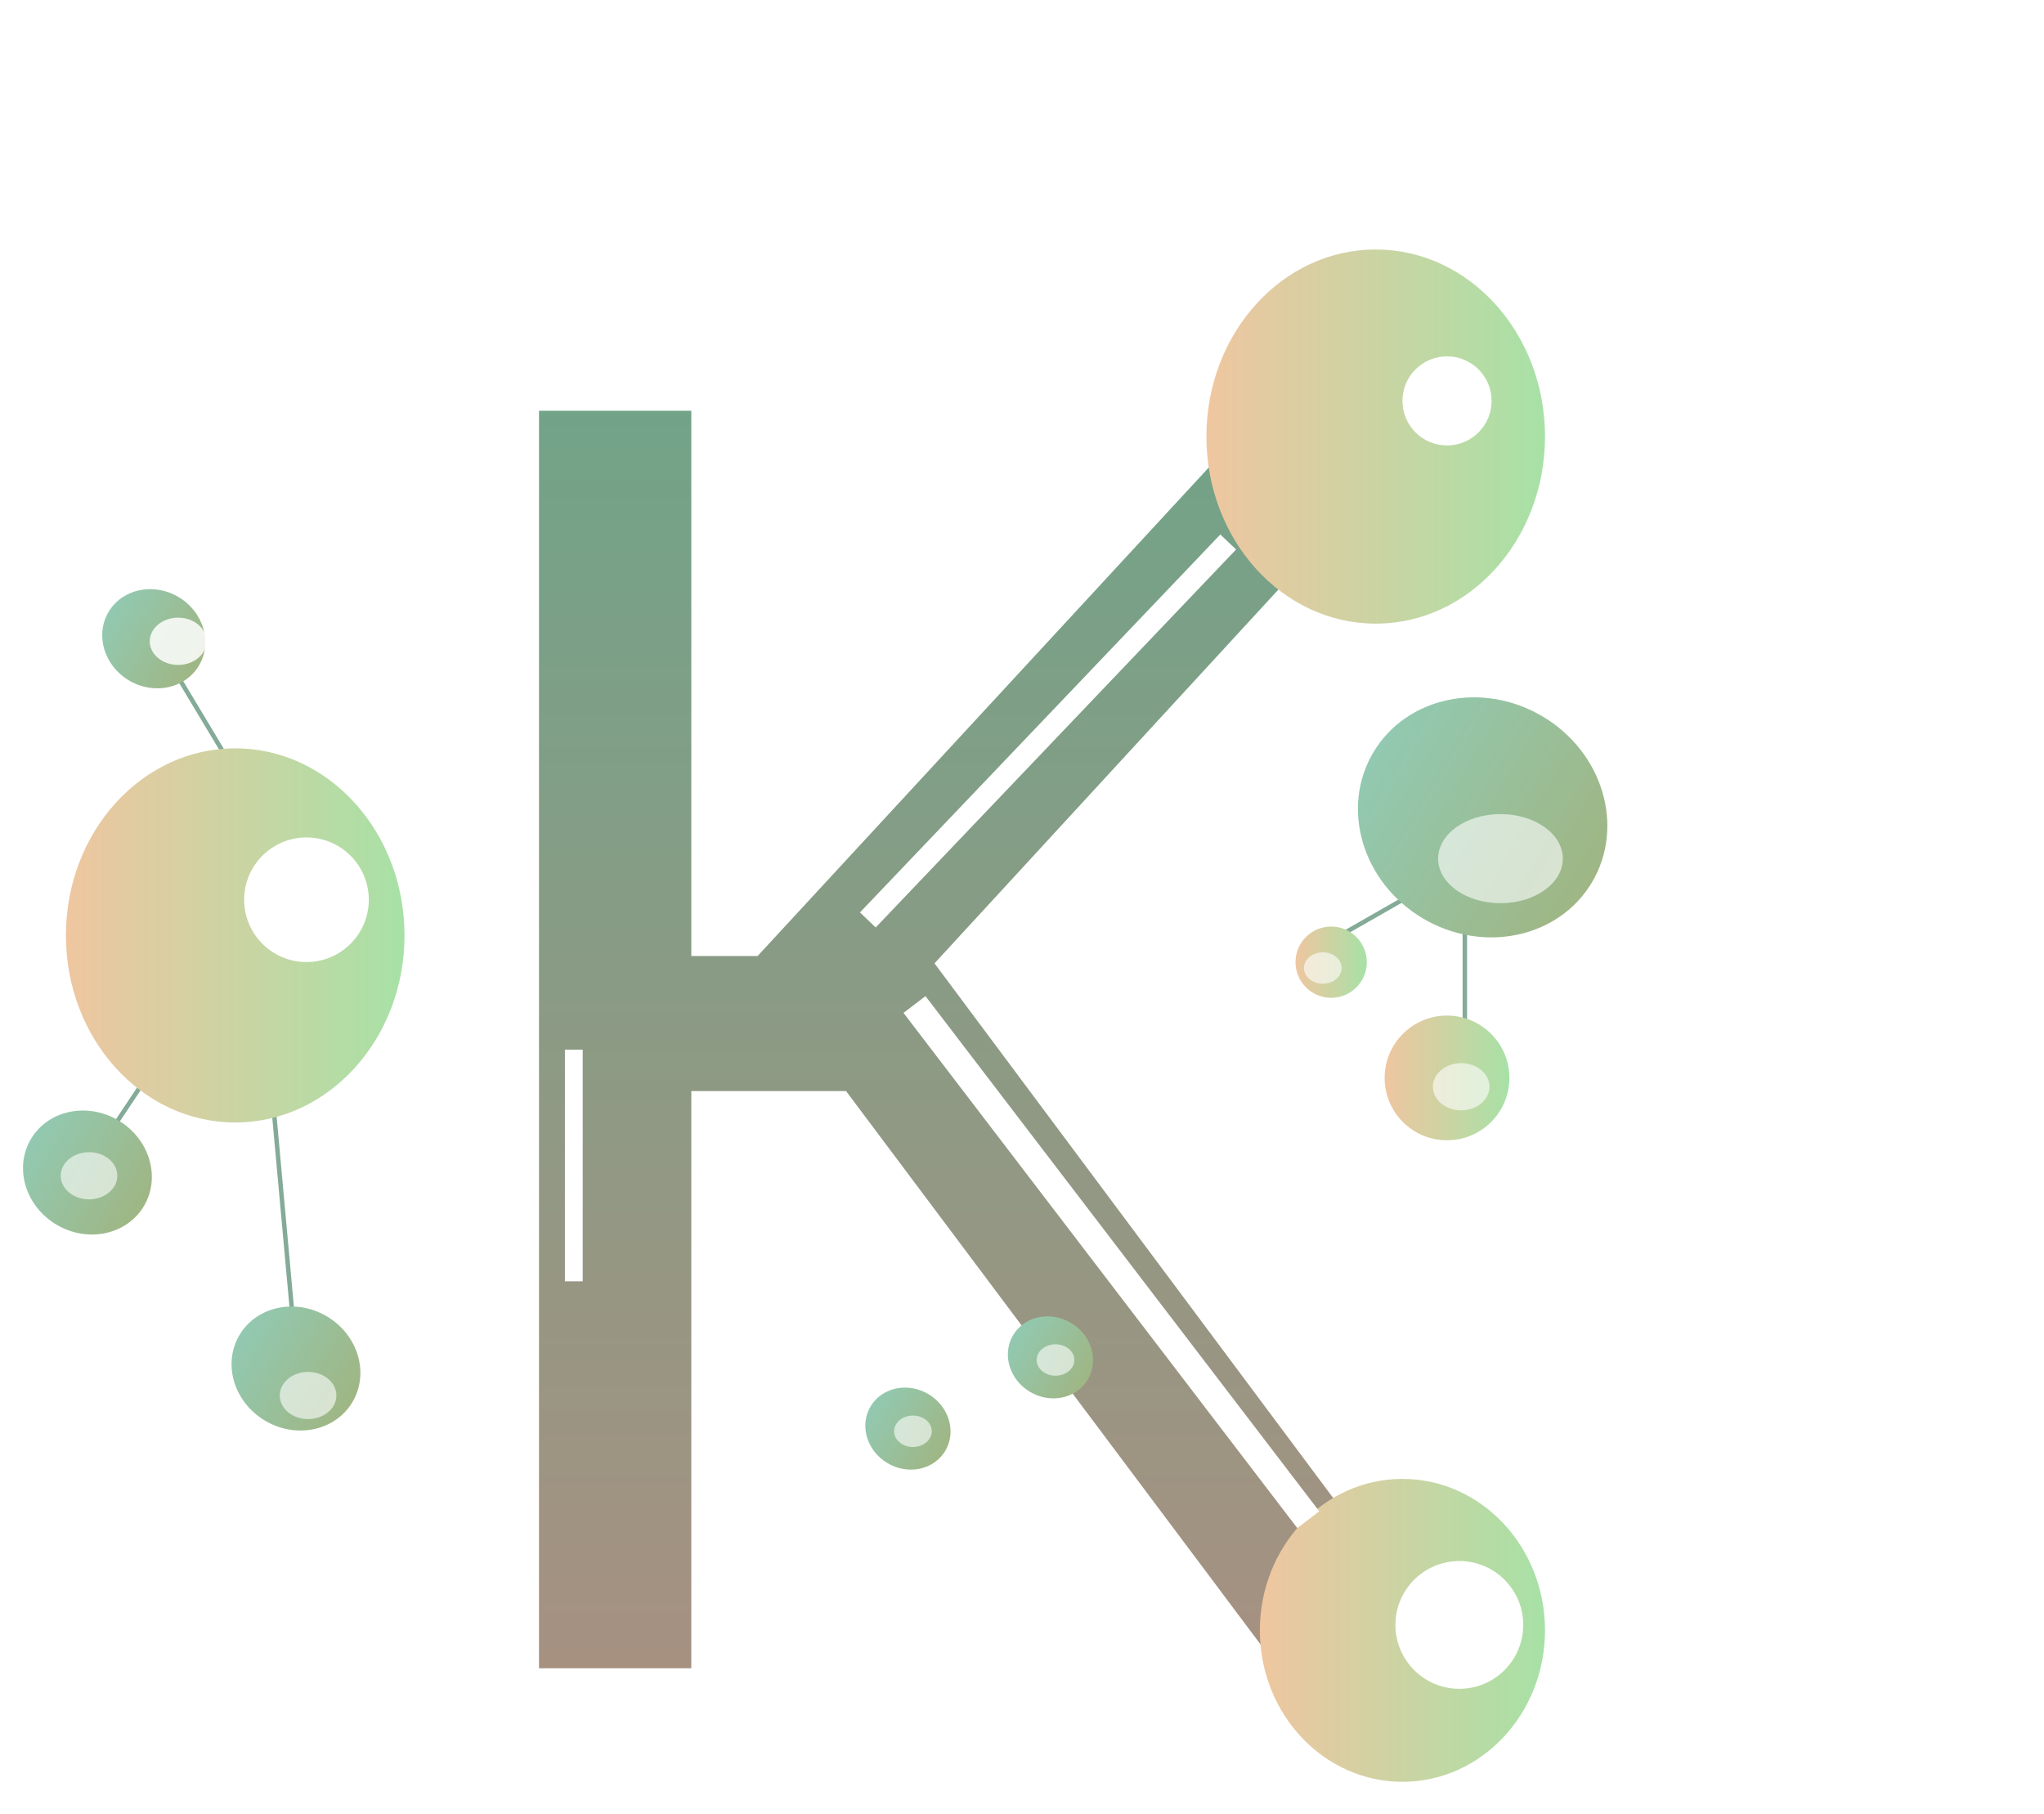 <?xml version="1.0" encoding="UTF-8"?> <svg xmlns="http://www.w3.org/2000/svg" width="80" height="71" viewBox="0 0 80 71" fill="none"> <g filter="url(#filter0_i_1159_174)"> <path d="M50.035 66L33.114 43.407H27.057V66H21.096V16.775H27.057V38.119H29.652L49.362 16.775H56.476L36.575 38.407L57.149 66H50.035Z" fill="url(#paint0_linear_1159_174)"></path> </g> <path d="M52.449 36.618L57.332 33.828V41.5" stroke="#84AA98" stroke-width="0.174"></path> <path d="M6.766 26.156L8.858 29.644M5.719 42.198L4.324 44.29M10.602 42.198L11.648 53.706" stroke="#84AA98" stroke-width="0.174"></path> <ellipse cx="58.029" cy="31.995" rx="4.595" ry="4.977" transform="rotate(120.737 58.029 31.995)" fill="url(#paint1_linear_1159_174)"></ellipse> <ellipse cx="3.422" cy="45.898" rx="2.373" ry="2.571" transform="rotate(120.737 3.422 45.898)" fill="url(#paint2_linear_1159_174)"></ellipse> <ellipse cx="6.018" cy="25.003" rx="1.899" ry="2.057" transform="rotate(120.737 6.018 25.003)" fill="url(#paint3_linear_1159_174)"></ellipse> <ellipse cx="11.584" cy="53.57" rx="2.373" ry="2.571" transform="rotate(120.737 11.584 53.57)" fill="url(#paint4_linear_1159_174)"></ellipse> <ellipse cx="35.535" cy="55.922" rx="1.57" ry="1.701" transform="rotate(120.737 35.535 55.922)" fill="url(#paint5_linear_1159_174)"></ellipse> <ellipse cx="41.114" cy="53.133" rx="1.57" ry="1.701" transform="rotate(120.737 41.114 53.133)" fill="url(#paint6_linear_1159_174)"></ellipse> <ellipse cx="9.206" cy="36.616" rx="7.323" ry="6.626" transform="rotate(90 9.206 36.616)" fill="url(#paint7_linear_1159_174)"></ellipse> <ellipse cx="53.844" cy="17.089" rx="7.323" ry="6.626" transform="rotate(90 53.844 17.089)" fill="url(#paint8_linear_1159_174)"></ellipse> <ellipse cx="54.89" cy="63.819" rx="5.928" ry="5.58" transform="rotate(90 54.89 63.819)" fill="url(#paint9_linear_1159_174)"></ellipse> <ellipse cx="56.634" cy="42.195" rx="2.441" ry="2.441" transform="rotate(90 56.634 42.195)" fill="url(#paint10_linear_1159_174)"></ellipse> <ellipse cx="52.1" cy="37.664" rx="1.395" ry="1.395" transform="rotate(90 52.1 37.664)" fill="url(#paint11_linear_1159_174)"></ellipse> <g filter="url(#filter1_f_1159_174)"> <circle cx="56.635" cy="15.693" r="1.744" fill="white"></circle> </g> <g filter="url(#filter2_f_1159_174)"> <circle cx="57.117" cy="63.607" r="2.501" fill="white"></circle> </g> <g filter="url(#filter3_f_1159_174)"> <ellipse cx="57.189" cy="42.54" rx="1.108" ry="0.923" fill="white" fill-opacity="0.6"></ellipse> </g> <g filter="url(#filter4_f_1159_174)"> <ellipse cx="51.773" cy="37.893" rx="0.738" ry="0.615" fill="white" fill-opacity="0.6"></ellipse> </g> <g filter="url(#filter5_f_1159_174)"> <ellipse cx="41.311" cy="53.236" rx="0.738" ry="0.615" fill="white" fill-opacity="0.6"></ellipse> </g> <g filter="url(#filter6_f_1159_174)"> <ellipse cx="35.731" cy="56.026" rx="0.738" ry="0.615" fill="white" fill-opacity="0.6"></ellipse> </g> <g filter="url(#filter7_f_1159_174)"> <ellipse cx="16.736" cy="55.79" rx="1.108" ry="0.923" fill="white" fill-opacity="0.6"></ellipse> </g> <g filter="url(#filter8_f_1159_174)"> <ellipse cx="6.971" cy="25.103" rx="1.108" ry="0.923" fill="white" fill-opacity="0.6"></ellipse> </g> <g filter="url(#filter9_f_1159_174)"> <ellipse cx="3.484" cy="46.025" rx="1.108" ry="0.923" fill="white" fill-opacity="0.6"></ellipse> </g> <g filter="url(#filter10_f_1159_174)"> <ellipse cx="12.058" cy="54.626" rx="1.108" ry="0.923" fill="white" fill-opacity="0.6"></ellipse> </g> <g filter="url(#filter11_f_1159_174)"> <ellipse cx="6.971" cy="25.103" rx="1.108" ry="0.923" fill="white" fill-opacity="0.6"></ellipse> </g> <g filter="url(#filter12_f_1159_174)"> <circle cx="11.995" cy="35.22" r="2.439" fill="white"></circle> </g> <g filter="url(#filter13_f_1159_174)"> <ellipse cx="58.727" cy="33.611" rx="2.441" ry="1.744" fill="white" fill-opacity="0.6"></ellipse> </g> <g filter="url(#filter14_f_1159_174)"> <rect x="47.762" y="20.922" width="0.852" height="20.441" transform="rotate(43.633 47.762 20.922)" fill="white"></rect> </g> <g filter="url(#filter15_f_1159_174)"> <rect x="51.635" y="59.16" width="1.082" height="25.383" transform="rotate(142.612 51.635 59.16)" fill="white"></rect> </g> <g filter="url(#filter16_f_1159_174)"> <rect x="22.807" y="50.156" width="0.697" height="9.067" transform="rotate(-180 22.807 50.156)" fill="white"></rect> </g> <defs> <filter id="filter0_i_1159_174" x="21.096" y="16.077" width="36.053" height="49.923" filterUnits="userSpaceOnUse" color-interpolation-filters="sRGB"> <feFlood flood-opacity="0" result="BackgroundImageFix"></feFlood> <feBlend mode="normal" in="SourceGraphic" in2="BackgroundImageFix" result="shape"></feBlend> <feColorMatrix in="SourceAlpha" type="matrix" values="0 0 0 0 0 0 0 0 0 0 0 0 0 0 0 0 0 0 127 0" result="hardAlpha"></feColorMatrix> <feOffset dy="-0.697"></feOffset> <feGaussianBlur stdDeviation="1.395"></feGaussianBlur> <feComposite in2="hardAlpha" operator="arithmetic" k2="-1" k3="1"></feComposite> <feColorMatrix type="matrix" values="0 0 0 0 0 0 0 0 0 0 0 0 0 0 0 0 0 0 0.25 0"></feColorMatrix> <feBlend mode="normal" in2="shape" result="effect1_innerShadow_1159_174"></feBlend> </filter> <filter id="filter1_f_1159_174" x="52.101" y="11.159" width="9.067" height="9.067" filterUnits="userSpaceOnUse" color-interpolation-filters="sRGB"> <feFlood flood-opacity="0" result="BackgroundImageFix"></feFlood> <feBlend mode="normal" in="SourceGraphic" in2="BackgroundImageFix" result="shape"></feBlend> <feGaussianBlur stdDeviation="1.395" result="effect1_foregroundBlur_1159_174"></feGaussianBlur> </filter> <filter id="filter2_f_1159_174" x="50.615" y="57.104" width="13.006" height="13.006" filterUnits="userSpaceOnUse" color-interpolation-filters="sRGB"> <feFlood flood-opacity="0" result="BackgroundImageFix"></feFlood> <feBlend mode="normal" in="SourceGraphic" in2="BackgroundImageFix" result="shape"></feBlend> <feGaussianBlur stdDeviation="2.001" result="effect1_foregroundBlur_1159_174"></feGaussianBlur> </filter> <filter id="filter3_f_1159_174" x="54.604" y="40.14" width="5.17" height="4.8" filterUnits="userSpaceOnUse" color-interpolation-filters="sRGB"> <feFlood flood-opacity="0" result="BackgroundImageFix"></feFlood> <feBlend mode="normal" in="SourceGraphic" in2="BackgroundImageFix" result="shape"></feBlend> <feGaussianBlur stdDeviation="0.739" result="effect1_foregroundBlur_1159_174"></feGaussianBlur> </filter> <filter id="filter4_f_1159_174" x="50.05" y="36.293" width="3.446" height="3.2" filterUnits="userSpaceOnUse" color-interpolation-filters="sRGB"> <feFlood flood-opacity="0" result="BackgroundImageFix"></feFlood> <feBlend mode="normal" in="SourceGraphic" in2="BackgroundImageFix" result="shape"></feBlend> <feGaussianBlur stdDeviation="0.492" result="effect1_foregroundBlur_1159_174"></feGaussianBlur> </filter> <filter id="filter5_f_1159_174" x="39.588" y="51.636" width="3.446" height="3.2" filterUnits="userSpaceOnUse" color-interpolation-filters="sRGB"> <feFlood flood-opacity="0" result="BackgroundImageFix"></feFlood> <feBlend mode="normal" in="SourceGraphic" in2="BackgroundImageFix" result="shape"></feBlend> <feGaussianBlur stdDeviation="0.492" result="effect1_foregroundBlur_1159_174"></feGaussianBlur> </filter> <filter id="filter6_f_1159_174" x="34.008" y="54.425" width="3.446" height="3.2" filterUnits="userSpaceOnUse" color-interpolation-filters="sRGB"> <feFlood flood-opacity="0" result="BackgroundImageFix"></feFlood> <feBlend mode="normal" in="SourceGraphic" in2="BackgroundImageFix" result="shape"></feBlend> <feGaussianBlur stdDeviation="0.492" result="effect1_foregroundBlur_1159_174"></feGaussianBlur> </filter> <filter id="filter7_f_1159_174" x="14.151" y="53.39" width="5.17" height="4.8" filterUnits="userSpaceOnUse" color-interpolation-filters="sRGB"> <feFlood flood-opacity="0" result="BackgroundImageFix"></feFlood> <feBlend mode="normal" in="SourceGraphic" in2="BackgroundImageFix" result="shape"></feBlend> <feGaussianBlur stdDeviation="0.739" result="effect1_foregroundBlur_1159_174"></feGaussianBlur> </filter> <filter id="filter8_f_1159_174" x="4.386" y="22.703" width="5.17" height="4.8" filterUnits="userSpaceOnUse" color-interpolation-filters="sRGB"> <feFlood flood-opacity="0" result="BackgroundImageFix"></feFlood> <feBlend mode="normal" in="SourceGraphic" in2="BackgroundImageFix" result="shape"></feBlend> <feGaussianBlur stdDeviation="0.739" result="effect1_foregroundBlur_1159_174"></feGaussianBlur> </filter> <filter id="filter9_f_1159_174" x="0.899" y="43.624" width="5.17" height="4.8" filterUnits="userSpaceOnUse" color-interpolation-filters="sRGB"> <feFlood flood-opacity="0" result="BackgroundImageFix"></feFlood> <feBlend mode="normal" in="SourceGraphic" in2="BackgroundImageFix" result="shape"></feBlend> <feGaussianBlur stdDeviation="0.739" result="effect1_foregroundBlur_1159_174"></feGaussianBlur> </filter> <filter id="filter10_f_1159_174" x="9.473" y="52.226" width="5.17" height="4.8" filterUnits="userSpaceOnUse" color-interpolation-filters="sRGB"> <feFlood flood-opacity="0" result="BackgroundImageFix"></feFlood> <feBlend mode="normal" in="SourceGraphic" in2="BackgroundImageFix" result="shape"></feBlend> <feGaussianBlur stdDeviation="0.739" result="effect1_foregroundBlur_1159_174"></feGaussianBlur> </filter> <filter id="filter11_f_1159_174" x="4.386" y="22.703" width="5.17" height="4.8" filterUnits="userSpaceOnUse" color-interpolation-filters="sRGB"> <feFlood flood-opacity="0" result="BackgroundImageFix"></feFlood> <feBlend mode="normal" in="SourceGraphic" in2="BackgroundImageFix" result="shape"></feBlend> <feGaussianBlur stdDeviation="0.739" result="effect1_foregroundBlur_1159_174"></feGaussianBlur> </filter> <filter id="filter12_f_1159_174" x="5.654" y="28.879" width="12.682" height="12.682" filterUnits="userSpaceOnUse" color-interpolation-filters="sRGB"> <feFlood flood-opacity="0" result="BackgroundImageFix"></feFlood> <feBlend mode="normal" in="SourceGraphic" in2="BackgroundImageFix" result="shape"></feBlend> <feGaussianBlur stdDeviation="1.951" result="effect1_foregroundBlur_1159_174"></feGaussianBlur> </filter> <filter id="filter13_f_1159_174" x="54.808" y="30.39" width="7.836" height="6.441" filterUnits="userSpaceOnUse" color-interpolation-filters="sRGB"> <feFlood flood-opacity="0" result="BackgroundImageFix"></feFlood> <feBlend mode="normal" in="SourceGraphic" in2="BackgroundImageFix" result="shape"></feBlend> <feGaussianBlur stdDeviation="0.739" result="effect1_foregroundBlur_1159_174"></feGaussianBlur> </filter> <filter id="filter14_f_1159_174" x="30.867" y="18.132" width="20.301" height="20.962" filterUnits="userSpaceOnUse" color-interpolation-filters="sRGB"> <feFlood flood-opacity="0" result="BackgroundImageFix"></feFlood> <feBlend mode="normal" in="SourceGraphic" in2="BackgroundImageFix" result="shape"></feBlend> <feGaussianBlur stdDeviation="1.395" result="effect1_foregroundBlur_1159_174"></feGaussianBlur> </filter> <filter id="filter15_f_1159_174" x="32.572" y="36.203" width="21.852" height="26.404" filterUnits="userSpaceOnUse" color-interpolation-filters="sRGB"> <feFlood flood-opacity="0" result="BackgroundImageFix"></feFlood> <feBlend mode="normal" in="SourceGraphic" in2="BackgroundImageFix" result="shape"></feBlend> <feGaussianBlur stdDeviation="1.395" result="effect1_foregroundBlur_1159_174"></feGaussianBlur> </filter> <filter id="filter16_f_1159_174" x="19.32" y="38.3" width="6.277" height="14.647" filterUnits="userSpaceOnUse" color-interpolation-filters="sRGB"> <feFlood flood-opacity="0" result="BackgroundImageFix"></feFlood> <feBlend mode="normal" in="SourceGraphic" in2="BackgroundImageFix" result="shape"></feBlend> <feGaussianBlur stdDeviation="1.395" result="effect1_foregroundBlur_1159_174"></feGaussianBlur> </filter> <linearGradient id="paint0_linear_1159_174" x1="47.567" y1="0" x2="47.567" y2="67.654" gradientUnits="userSpaceOnUse"> <stop stop-color="#60AA8A"></stop> <stop offset="1" stop-color="#A89081"></stop> </linearGradient> <linearGradient id="paint1_linear_1159_174" x1="58.029" y1="27.018" x2="58.029" y2="36.972" gradientUnits="userSpaceOnUse"> <stop stop-color="#9FB684"></stop> <stop offset="1" stop-color="#92C9B1"></stop> </linearGradient> <linearGradient id="paint2_linear_1159_174" x1="3.422" y1="43.327" x2="3.422" y2="48.468" gradientUnits="userSpaceOnUse"> <stop stop-color="#9FB684"></stop> <stop offset="1" stop-color="#92C9B1"></stop> </linearGradient> <linearGradient id="paint3_linear_1159_174" x1="6.018" y1="22.945" x2="6.018" y2="27.06" gradientUnits="userSpaceOnUse"> <stop stop-color="#9FB684"></stop> <stop offset="1" stop-color="#92C9B1"></stop> </linearGradient> <linearGradient id="paint4_linear_1159_174" x1="11.584" y1="50.999" x2="11.584" y2="56.14" gradientUnits="userSpaceOnUse"> <stop stop-color="#9FB684"></stop> <stop offset="1" stop-color="#92C9B1"></stop> </linearGradient> <linearGradient id="paint5_linear_1159_174" x1="35.535" y1="54.221" x2="35.535" y2="57.623" gradientUnits="userSpaceOnUse"> <stop stop-color="#9FB684"></stop> <stop offset="1" stop-color="#92C9B1"></stop> </linearGradient> <linearGradient id="paint6_linear_1159_174" x1="41.114" y1="51.432" x2="41.114" y2="54.834" gradientUnits="userSpaceOnUse"> <stop stop-color="#9FB684"></stop> <stop offset="1" stop-color="#92C9B1"></stop> </linearGradient> <linearGradient id="paint7_linear_1159_174" x1="9.206" y1="29.99" x2="9.206" y2="43.242" gradientUnits="userSpaceOnUse"> <stop stop-color="#A7E1A6"></stop> <stop offset="1" stop-color="#EFC6A0"></stop> </linearGradient> <linearGradient id="paint8_linear_1159_174" x1="53.844" y1="10.463" x2="53.844" y2="23.715" gradientUnits="userSpaceOnUse"> <stop stop-color="#A7E1A6"></stop> <stop offset="1" stop-color="#EFC6A0"></stop> </linearGradient> <linearGradient id="paint9_linear_1159_174" x1="54.89" y1="58.239" x2="54.89" y2="69.399" gradientUnits="userSpaceOnUse"> <stop stop-color="#A7E1A6"></stop> <stop offset="1" stop-color="#EFC6A0"></stop> </linearGradient> <linearGradient id="paint10_linear_1159_174" x1="56.634" y1="39.754" x2="56.634" y2="44.636" gradientUnits="userSpaceOnUse"> <stop stop-color="#A7E1A6"></stop> <stop offset="1" stop-color="#EFC6A0"></stop> </linearGradient> <linearGradient id="paint11_linear_1159_174" x1="52.1" y1="36.27" x2="52.1" y2="39.059" gradientUnits="userSpaceOnUse"> <stop stop-color="#A7E1A6"></stop> <stop offset="1" stop-color="#EFC6A0"></stop> </linearGradient> </defs> </svg> 